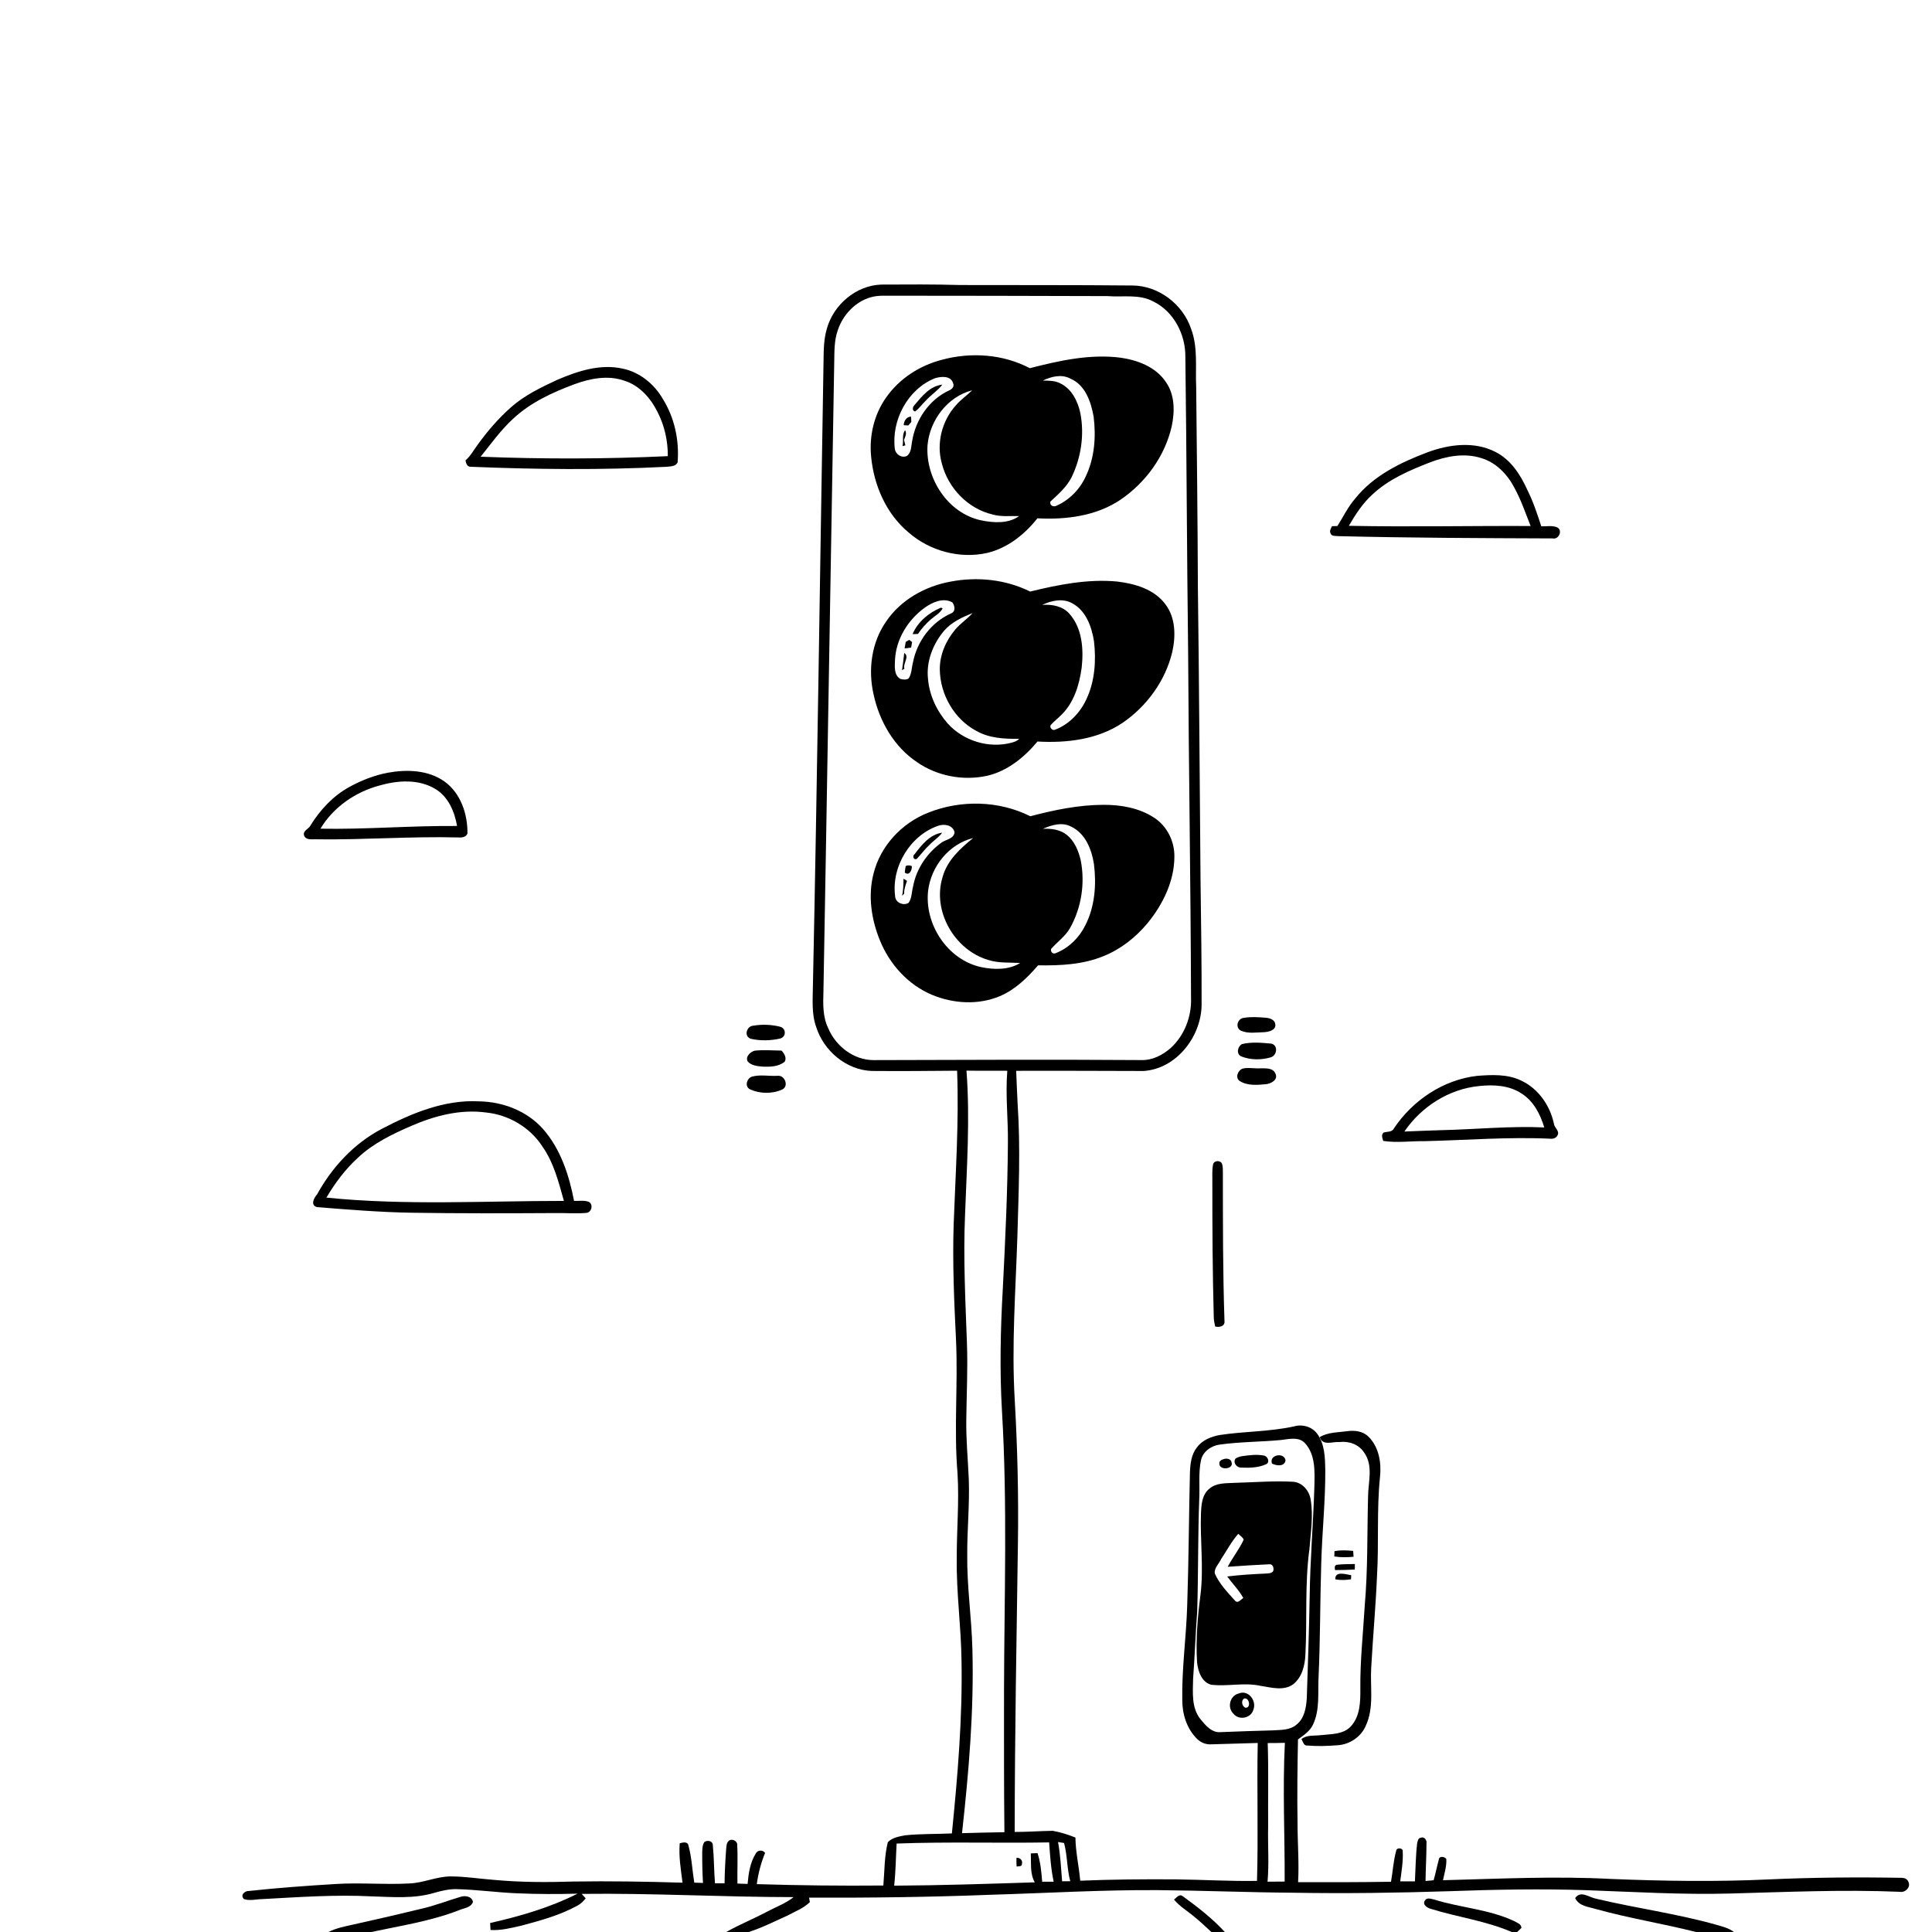 <svg xmlns="http://www.w3.org/2000/svg" viewBox="0 0 1024 1024" version="1.1">
<g id="Parent-Group"><g id="Group-rgba(0,0,0,0)" fill="rgba(0,0,0,0)">
<path fill="rgba(0,0,0,0)" opacity="1.00" d=" M 0.00 0.00 L 1024.00 0.00 L 1024.00 1024.00 L 918.97 1024.00 C 916.34 1021.88 913.00 1021.18 909.86 1020.22 C 888.81 1014.26 867.05 1011.40 845.80 1006.32 C 842.16 1005.58 837.79 1001.83 834.87 1006.02 C 836.86 1010.34 841.98 1010.63 845.99 1011.87 C 863.44 1016.72 881.37 1019.55 898.92 1024.00 L 804.13 1024.00 C 804.69 1023.45 805.82 1022.36 806.39 1021.82 C 806.34 1019.72 804.07 1019.14 802.61 1018.25 C 789.26 1011.94 774.22 1011.21 760.27 1006.83 C 758.58 1006.50 756.30 1005.45 755.19 1007.38 C 753.77 1009.48 756.49 1011.22 758.30 1011.71 C 772.52 1016.14 787.48 1018.05 801.23 1024.00 L 649.18 1024.00 C 642.58 1016.81 634.81 1010.78 626.93 1005.07 C 625.10 1003.54 623.60 1005.81 622.25 1006.82 C 625.27 1010.51 629.45 1012.88 633.04 1015.95 C 636.17 1018.48 639.10 1021.26 642.05 1024.00 L 396.84 1024.00 C 403.94 1021.75 410.58 1018.34 417.35 1015.30 C 421.41 1013.12 425.91 1011.43 429.24 1008.16 C 429.14 1007.57 428.93 1006.39 428.83 1005.80 C 460.88 1005.91 492.94 1005.52 524.97 1004.27 C 554.64 1003.40 584.29 1001.61 613.99 1001.81 C 637.98 1002.03 661.97 1003.02 685.96 1003.19 C 713.31 1003.66 740.67 1003.26 768.00 1002.38 C 792.31 1001.50 816.64 1001.03 840.96 1001.84 C 866.28 1002.75 891.62 1004.30 916.97 1003.61 C 946.98 1002.80 977.01 1001.43 1007.03 1002.70 C 1009.84 1003.26 1012.93 1000.16 1011.48 997.42 C 1011.02 995.97 1009.48 995.32 1008.09 995.29 C 984.38 994.87 960.66 995.07 936.97 996.15 C 909.31 997.44 881.61 997.00 853.96 995.89 C 824.25 994.29 794.52 995.80 764.81 996.56 C 765.57 992.84 766.80 989.12 766.58 985.28 C 765.59 983.95 762.71 983.55 762.58 985.73 C 761.60 989.32 760.87 992.98 759.85 996.57 C 758.41 996.70 756.98 996.83 755.56 996.96 C 755.65 990.29 756.06 983.63 756.07 976.97 C 756.41 975.30 754.81 973.24 753.06 974.05 C 751.62 974.12 751.38 975.90 751.12 977.00 C 750.32 983.69 750.30 990.44 749.94 997.17 C 747.33 997.16 744.73 997.16 742.14 997.17 C 742.83 991.84 743.78 986.45 743.47 981.09 C 743.50 979.28 740.06 979.15 739.99 981.01 C 738.50 986.34 738.24 991.93 737.26 997.37 C 720.85 997.64 704.43 997.64 688.02 997.58 C 688.59 987.06 687.71 976.54 687.72 966.02 C 687.48 951.32 687.67 936.63 687.96 921.94 C 690.98 919.69 694.38 917.54 695.97 913.97 C 699.62 906.18 698.44 897.33 698.86 889.01 C 699.78 869.01 699.66 848.99 700.27 828.99 C 700.72 812.32 702.52 795.71 702.43 779.02 C 702.30 772.50 702.17 765.40 698.14 759.92 C 695.37 756.21 690.45 754.74 686.04 755.98 C 673.01 758.86 659.58 758.60 646.43 760.59 C 641.81 761.41 637.08 763.39 634.26 767.31 C 631.47 770.94 630.90 775.66 630.70 780.10 C 630.13 803.73 630.04 827.37 629.24 850.99 C 628.75 867.66 626.34 884.24 626.63 900.94 C 626.60 908.44 628.99 916.23 634.42 921.59 C 636.39 923.60 639.17 924.72 642.00 924.53 C 650.21 924.23 658.42 924.11 666.62 923.81 C 666.13 948.17 666.96 972.56 666.23 996.91 C 651.84 997.15 637.44 996.26 623.05 996.10 C 606.21 995.98 589.36 996.12 572.54 996.81 C 571.87 989.17 570.09 981.61 570.00 973.94 C 566.11 972.38 562.08 971.09 557.97 970.37 C 551.25 970.45 544.53 970.99 537.81 970.97 C 537.84 919.90 538.79 868.85 539.52 817.80 C 539.90 792.51 539.27 767.22 537.83 741.97 C 536.12 713.31 538.28 684.63 539.21 655.99 C 539.87 632.35 540.96 608.65 539.36 585.03 C 539.09 579.20 538.79 573.38 538.60 567.56 C 561.11 567.47 583.62 567.62 606.12 567.65 C 623.41 566.49 636.42 549.78 636.87 533.09 C 636.94 511.05 636.61 489.01 636.31 466.98 C 635.83 415.00 635.60 363.02 634.90 311.04 C 634.78 275.71 634.36 240.37 634.00 205.04 C 633.51 194.83 635.02 184.23 631.35 174.43 C 627.01 161.25 614.02 151.32 600.03 151.32 C 569.69 151.01 539.34 151.17 508.99 151.07 C 495.01 150.66 481.01 150.76 467.03 150.83 C 453.67 151.32 441.84 161.46 438.26 174.16 C 436.14 181.23 436.66 188.69 436.42 195.97 C 434.58 304.65 433.16 413.33 430.87 521.99 C 430.81 529.47 430.02 537.21 432.62 544.40 C 436.64 557.02 448.54 567.11 461.99 567.63 C 477.08 567.76 492.18 567.63 507.28 567.50 C 508.33 594.68 506.45 621.82 505.46 648.97 C 504.81 669.33 505.70 689.70 506.70 710.03 C 507.82 733.67 505.52 757.35 507.51 780.96 C 508.44 795.97 507.04 810.98 507.10 825.99 C 506.84 844.03 509.39 861.95 509.62 879.98 C 510.19 910.65 507.57 941.26 504.52 971.75 C 496.27 972.14 487.97 971.90 479.75 972.75 C 476.56 973.36 472.81 973.95 470.55 976.45 C 468.68 983.91 468.86 991.72 468.19 999.36 C 445.83 999.57 423.47 999.31 401.13 998.63 C 401.86 992.94 403.35 987.40 405.51 982.10 C 404.27 980.29 401.46 980.51 400.52 982.48 C 397.57 987.27 396.72 993.00 396.24 998.52 C 394.44 998.44 392.65 998.38 390.86 998.33 C 390.72 991.52 391.11 984.70 390.74 977.90 C 390.94 975.58 387.55 974.12 386.05 975.91 C 385.01 976.97 385.08 978.55 384.89 979.93 C 384.43 986.01 384.10 992.10 384.04 998.21 C 382.34 998.18 380.65 998.17 378.95 998.17 C 378.42 991.48 378.47 984.74 377.82 978.07 C 377.86 975.66 374.96 975.14 373.32 976.32 C 372.21 978.00 372.26 980.07 372.19 982.01 C 372.16 987.34 372.28 992.68 372.60 998.01 C 371.05 997.94 369.51 997.88 367.98 997.83 C 366.90 991.26 366.66 984.52 364.87 978.10 C 364.39 975.86 361.82 976.57 360.27 976.97 C 359.69 983.97 360.87 990.94 361.76 997.86 C 342.50 997.27 323.22 996.95 303.95 997.25 C 289.94 997.70 275.89 997.67 261.92 996.38 C 254.29 995.82 246.70 994.56 239.04 994.54 C 231.45 994.50 224.43 998.04 216.88 998.27 C 203.92 998.99 190.93 997.74 177.97 998.56 C 162.61 999.49 147.25 1000.60 131.94 1002.25 C 129.65 1002.14 127.13 1004.57 129.33 1006.56 C 132.47 1007.61 135.83 1006.60 139.05 1006.56 C 158.35 1005.51 177.67 1004.12 197.00 1005.11 C 208.07 1005.45 219.46 1006.48 230.22 1003.23 C 234.06 1002.15 237.98 1001.18 241.99 1001.29 C 252.70 1001.53 263.33 1003.05 274.03 1003.49 C 284.72 1003.95 295.42 1003.98 306.12 1003.67 C 291.52 1011.05 275.69 1015.65 259.78 1019.23 C 259.85 1020.46 259.92 1021.69 259.99 1022.94 C 265.55 1023.27 270.99 1021.85 276.37 1020.63 C 286.51 1017.91 296.78 1015.12 306.04 1010.03 C 307.81 1009.13 309.20 1007.69 310.43 1006.17 C 309.90 1005.57 308.85 1004.39 308.32 1003.80 C 345.77 1003.34 383.20 1005.50 420.64 1005.51 C 416.40 1008.89 411.23 1010.72 406.50 1013.26 C 399.40 1017.03 391.92 1020.03 384.94 1024.00 L 196.80 1024.00 C 212.27 1020.70 228.04 1018.30 242.89 1012.60 C 245.55 1011.33 249.62 1011.25 250.68 1008.05 C 250.12 1004.99 246.38 1004.54 243.93 1005.41 C 237.23 1007.40 230.69 1009.95 223.87 1011.56 C 211.61 1014.51 199.32 1017.39 187.00 1020.10 C 182.62 1021.08 178.15 1021.93 174.12 1024.00 L 0.00 1024.00 L 0.00 0.00 M 295.34 201.33 C 286.73 205.31 278.03 209.50 270.86 215.84 C 264.29 221.65 258.52 228.34 253.37 235.43 C 251.20 238.32 249.49 241.62 246.72 244.02 C 247.01 245.49 247.54 247.42 249.41 247.39 C 283.93 248.82 318.54 249.17 353.06 247.42 C 355.16 247.18 358.15 247.36 359.15 245.04 C 360.09 233.42 357.54 221.46 351.36 211.52 C 346.79 203.55 339.05 197.21 329.94 195.36 C 318.10 192.75 306.13 196.69 295.34 201.33 M 756.78 239.66 C 742.49 245.04 727.97 252.04 718.27 264.26 C 714.43 268.63 711.97 273.94 708.86 278.80 C 708.14 278.82 706.71 278.86 705.99 278.89 C 705.38 280.10 704.52 281.42 705.27 282.81 C 705.76 284.27 707.80 283.99 709.04 284.16 C 747.00 285.11 784.97 285.22 822.94 285.37 C 826.11 286.08 828.35 281.32 825.51 279.60 C 822.84 278.34 819.74 279.08 816.90 278.94 C 814.78 272.35 812.58 265.77 809.48 259.57 C 805.83 251.49 800.64 243.51 792.47 239.46 C 781.35 233.80 768.10 235.49 756.78 239.66 M 205.47 409.57 C 198.33 410.94 191.49 413.64 185.12 417.13 C 176.52 421.87 169.64 429.27 164.52 437.58 C 163.51 439.52 160.26 440.30 161.22 442.95 C 162.36 445.60 165.75 444.65 168.01 444.86 C 193.01 445.17 217.97 443.23 242.97 443.86 C 244.73 444.03 247.02 443.71 247.75 441.82 C 247.92 431.56 244.23 420.45 235.59 414.21 C 226.95 408.07 215.56 407.72 205.47 409.57 M 659.27 539.47 C 655.88 539.85 654.48 544.63 657.71 546.28 C 661.54 547.99 665.96 547.16 670.03 547.08 C 672.37 546.93 676.25 546.10 675.96 543.04 C 675.83 540.60 673.15 539.61 671.08 539.45 C 667.17 539.11 663.16 538.83 659.27 539.47 M 399.37 543.62 C 395.62 543.78 394.10 549.37 398.01 550.59 C 403.04 551.73 408.52 551.59 413.53 550.44 C 416.70 549.60 416.78 545.30 413.73 544.25 C 409.09 543.04 404.10 542.83 399.37 543.62 M 658.26 553.39 C 655.90 554.68 655.10 558.73 657.95 559.94 C 662.75 561.85 668.48 561.89 673.40 560.44 C 676.80 559.57 677.63 554.17 673.94 553.15 C 668.78 552.68 663.31 552.14 658.26 553.39 M 396.31 562.62 C 398.25 564.77 401.38 565.11 404.11 565.32 C 408.13 565.51 412.65 565.41 415.90 562.72 C 417.10 560.64 415.65 558.37 414.23 556.84 C 409.47 556.78 404.69 556.36 399.96 556.89 C 397.68 557.49 394.90 560.14 396.31 562.62 M 658.44 566.41 C 656.06 567.48 654.56 571.19 657.05 572.94 C 661.17 575.57 666.44 575.07 671.08 574.64 C 673.75 574.32 677.58 572.27 676.01 569.04 C 674.72 565.85 670.78 566.28 668.00 566.24 C 664.82 566.42 661.53 565.67 658.44 566.41 M 398.51 570.65 C 395.74 571.62 394.56 575.92 397.56 577.39 C 402.79 579.75 409.38 579.87 414.62 577.45 C 418.31 575.66 415.89 569.61 412.05 570.21 C 407.56 570.45 402.87 569.43 398.51 570.65 M 738.82 598.05 C 737.84 600.21 735.21 599.66 733.34 600.28 C 731.91 601.53 732.71 603.20 733.14 604.71 C 740.37 605.83 747.74 604.74 755.02 604.84 C 777.32 604.32 799.63 602.48 821.94 603.55 C 823.44 603.70 825.02 603.02 825.61 601.56 C 826.65 599.29 823.84 597.76 823.61 595.59 C 821.56 585.94 815.34 576.99 806.30 572.75 C 799.04 569.21 790.70 569.64 782.88 570.23 C 764.94 572.30 748.78 583.17 738.82 598.05 M 202.32 598.34 C 187.64 606.03 176.01 618.62 168.06 633.03 C 166.37 634.91 164.40 638.75 167.98 639.80 C 184.62 641.12 201.28 642.49 217.98 642.77 C 243.65 643.18 269.31 643.09 294.98 642.95 C 300.30 642.88 305.65 643.34 310.96 642.84 C 313.70 642.40 314.54 638.25 312.02 636.97 C 309.53 636.07 306.83 636.61 304.26 636.49 C 301.62 622.83 297.11 608.90 287.74 598.32 C 279.26 588.81 266.54 583.94 253.95 583.74 C 235.65 582.74 218.21 590.01 202.32 598.34 M 642.96 617.09 C 642.31 620.34 642.64 623.68 642.57 626.98 C 642.55 650.68 642.68 674.37 643.32 698.06 C 643.35 699.74 643.68 701.42 644.06 703.07 C 646.24 703.63 649.37 703.03 649.00 700.12 C 648.12 674.10 648.17 648.06 648.15 622.02 C 648.07 620.15 648.33 618.16 647.51 616.42 C 646.34 614.90 643.47 615.14 642.96 617.09 M 699.49 761.68 C 700.97 766.57 706.35 763.98 709.98 764.31 C 714.99 763.69 720.33 765.58 723.08 769.99 C 728.00 776.86 725.13 785.62 725.10 793.36 C 724.58 812.62 725.03 831.92 723.33 851.14 C 722.47 865.76 720.86 880.34 721.01 895.00 C 721.07 901.87 720.93 909.64 715.98 915.00 C 711.91 919.39 705.50 919.04 700.03 919.67 C 696.57 920.11 692.70 919.41 689.78 921.77 C 690.62 922.97 690.89 925.40 692.93 925.17 C 698.30 925.64 703.72 925.42 709.10 925.01 C 715.39 924.57 721.35 920.59 723.86 914.75 C 728.40 905.10 726.15 894.22 726.77 883.97 C 727.66 867.64 729.18 851.34 729.86 834.99 C 730.87 817.65 729.64 800.24 731.42 782.94 C 732.25 775.48 730.94 767.10 725.44 761.59 C 722.53 758.56 718.06 757.98 714.09 758.56 C 709.18 759.23 703.87 759.07 699.49 761.68 M 707.30 822.16 C 707.28 822.86 707.24 824.26 707.21 824.96 C 710.59 825.50 714.02 825.44 717.42 825.11 C 717.37 824.33 717.26 822.78 717.21 822.01 C 713.91 821.72 710.57 821.49 707.30 822.16 M 708.33 829.39 C 707.14 829.95 707.45 831.14 707.62 832.18 C 711.10 832.20 714.59 832.04 718.07 831.88 C 718.09 831.15 718.11 829.69 718.12 828.96 C 714.85 829.06 711.57 828.97 708.33 829.39 M 707.75 837.09 C 710.50 837.60 713.30 837.48 716.06 837.07 C 716.10 836.33 716.15 835.61 716.18 834.89 C 713.40 834.45 707.48 832.45 707.75 837.09 Z" />
<path fill="rgba(0,0,0,0)" opacity="1.00" d=" M 217.92 596.78 C 230.32 591.38 243.95 587.81 257.55 589.64 C 269.52 590.83 280.87 597.46 287.44 607.60 C 293.51 616.19 296.08 626.53 298.88 636.51 C 256.93 636.49 214.83 639.01 173.00 634.76 C 177.58 627.02 183.01 619.74 189.67 613.66 C 197.72 606.04 207.85 601.15 217.92 596.78 Z" />
</g>
<g id="Group-000000" fill="#000000">
<path fill="#000000" opacity="1.00" d=" M 438.26 174.16 C 441.84 161.46 453.67 151.32 467.03 150.83 C 481.01 150.76 495.01 150.66 508.99 151.07 C 539.34 151.17 569.69 151.01 600.03 151.32 C 614.02 151.32 627.01 161.25 631.35 174.43 C 635.02 184.23 633.51 194.83 634.00 205.04 C 634.36 240.37 634.78 275.71 634.90 311.04 C 635.60 363.02 635.83 415.00 636.31 466.98 C 636.61 489.01 636.94 511.05 636.87 533.09 C 636.42 549.78 623.41 566.49 606.12 567.65 C 583.62 567.62 561.11 567.47 538.60 567.56 C 538.79 573.38 539.09 579.20 539.36 585.03 C 540.96 608.65 539.87 632.35 539.21 655.99 C 538.28 684.63 536.12 713.31 537.83 741.97 C 539.27 767.22 539.90 792.51 539.52 817.80 C 538.79 868.85 537.84 919.90 537.81 970.97 C 544.53 970.99 551.25 970.45 557.97 970.37 C 562.08 971.09 566.11 972.38 570.00 973.94 C 570.09 981.61 571.87 989.17 572.54 996.81 C 589.36 996.12 606.21 995.98 623.05 996.10 C 637.44 996.26 651.84 997.15 666.23 996.91 C 666.96 972.56 666.13 948.17 666.62 923.81 C 658.42 924.11 650.21 924.23 642.00 924.53 C 639.17 924.72 636.39 923.60 634.42 921.59 C 628.99 916.23 626.60 908.44 626.63 900.94 C 626.34 884.24 628.75 867.66 629.24 850.99 C 630.04 827.37 630.13 803.73 630.70 780.10 C 630.90 775.66 631.47 770.94 634.26 767.31 C 637.08 763.39 641.81 761.41 646.43 760.59 C 659.58 758.60 673.01 758.86 686.04 755.98 C 690.45 754.74 695.37 756.21 698.14 759.92 C 702.17 765.40 702.30 772.50 702.43 779.02 C 702.52 795.71 700.72 812.32 700.27 828.99 C 699.66 848.99 699.78 869.01 698.86 889.01 C 698.44 897.33 699.62 906.18 695.97 913.97 C 694.38 917.54 690.98 919.69 687.96 921.94 C 687.67 936.63 687.48 951.32 687.72 966.02 C 687.71 976.54 688.59 987.06 688.02 997.58 C 704.43 997.64 720.85 997.64 737.26 997.37 C 738.24 991.93 738.50 986.34 739.99 981.01 C 740.06 979.15 743.50 979.28 743.47 981.09 C 743.78 986.45 742.83 991.84 742.14 997.17 C 744.73 997.16 747.33 997.16 749.94 997.17 C 750.30 990.44 750.32 983.69 751.12 977.00 C 751.38 975.90 751.62 974.12 753.06 974.05 C 754.81 973.24 756.41 975.30 756.07 976.97 C 756.06 983.63 755.65 990.29 755.56 996.96 C 756.98 996.83 758.41 996.70 759.85 996.57 C 760.87 992.98 761.60 989.32 762.58 985.73 C 762.71 983.55 765.59 983.95 766.58 985.28 C 766.80 989.12 765.57 992.84 764.81 996.56 C 794.52 995.80 824.25 994.29 853.96 995.89 C 881.61 997.00 909.31 997.44 936.97 996.15 C 960.66 995.07 984.38 994.87 1008.09 995.29 C 1009.48 995.32 1011.02 995.97 1011.48 997.42 C 1012.93 1000.16 1009.84 1003.26 1007.03 1002.70 C 977.01 1001.43 946.98 1002.80 916.97 1003.61 C 891.62 1004.30 866.28 1002.75 840.96 1001.84 C 816.64 1001.03 792.31 1001.50 768.00 1002.38 C 740.67 1003.26 713.31 1003.66 685.96 1003.19 C 661.97 1003.02 637.98 1002.03 613.99 1001.81 C 584.29 1001.61 554.64 1003.40 524.97 1004.27 C 492.94 1005.52 460.88 1005.91 428.83 1005.80 C 428.93 1006.39 429.14 1007.57 429.24 1008.16 C 425.91 1011.43 421.41 1013.12 417.35 1015.30 C 410.58 1018.34 403.94 1021.75 396.84 1024.00 L 384.94 1024.00 C 391.92 1020.03 399.40 1017.03 406.50 1013.26 C 411.23 1010.72 416.40 1008.89 420.64 1005.51 C 383.20 1005.50 345.77 1003.34 308.32 1003.80 C 308.85 1004.39 309.90 1005.57 310.43 1006.17 C 309.20 1007.69 307.81 1009.13 306.04 1010.03 C 296.78 1015.12 286.51 1017.91 276.37 1020.63 C 270.99 1021.85 265.55 1023.27 259.99 1022.94 C 259.92 1021.69 259.85 1020.46 259.78 1019.23 C 275.69 1015.65 291.52 1011.05 306.12 1003.67 C 295.42 1003.98 284.72 1003.95 274.03 1003.49 C 263.33 1003.05 252.70 1001.53 241.99 1001.29 C 237.98 1001.18 234.06 1002.15 230.22 1003.23 C 219.46 1006.48 208.07 1005.45 197.00 1005.11 C 177.67 1004.12 158.35 1005.51 139.05 1006.56 C 135.83 1006.60 132.47 1007.61 129.33 1006.56 C 127.13 1004.57 129.65 1002.14 131.94 1002.25 C 147.25 1000.60 162.61 999.49 177.97 998.56 C 190.93 997.74 203.92 998.99 216.88 998.27 C 224.43 998.04 231.45 994.50 239.04 994.54 C 246.70 994.56 254.29 995.82 261.92 996.38 C 275.89 997.67 289.94 997.70 303.95 997.25 C 323.22 996.95 342.50 997.27 361.76 997.86 C 360.87 990.94 359.69 983.97 360.27 976.97 C 361.82 976.57 364.39 975.86 364.87 978.10 C 366.66 984.52 366.90 991.26 367.98 997.83 C 369.51 997.88 371.05 997.94 372.60 998.01 C 372.28 992.68 372.16 987.34 372.19 982.01 C 372.26 980.07 372.21 978.00 373.32 976.32 C 374.96 975.14 377.86 975.66 377.82 978.07 C 378.47 984.74 378.42 991.48 378.95 998.17 C 380.65 998.17 382.34 998.18 384.04 998.21 C 384.10 992.10 384.43 986.01 384.89 979.93 C 385.08 978.55 385.01 976.97 386.05 975.91 C 387.55 974.12 390.94 975.58 390.74 977.90 C 391.11 984.70 390.72 991.52 390.86 998.33 C 392.65 998.38 394.44 998.44 396.24 998.52 C 396.72 993.00 397.57 987.27 400.52 982.48 C 401.46 980.51 404.27 980.29 405.51 982.10 C 403.35 987.40 401.86 992.94 401.13 998.63 C 423.47 999.31 445.83 999.57 468.19 999.36 C 468.86 991.72 468.68 983.91 470.55 976.45 C 472.81 973.95 476.56 973.36 479.75 972.75 C 487.97 971.90 496.27 972.14 504.52 971.75 C 507.57 941.26 510.19 910.65 509.62 879.98 C 509.39 861.95 506.84 844.03 507.10 825.99 C 507.04 810.98 508.44 795.97 507.51 780.96 C 505.52 757.35 507.82 733.67 506.70 710.03 C 505.70 689.70 504.81 669.33 505.46 648.97 C 506.45 621.82 508.33 594.68 507.28 567.50 C 492.18 567.63 477.08 567.76 461.99 567.63 C 448.54 567.11 436.64 557.02 432.62 544.40 C 430.02 537.21 430.81 529.47 430.87 521.99 C 433.16 413.33 434.58 304.65 436.42 195.97 C 436.66 188.69 436.14 181.23 438.26 174.16 M 461.47 157.57 C 453.18 159.97 446.73 166.94 444.05 175.02 C 442.09 180.46 442.28 186.31 442.16 192.01 C 440.20 303.18 438.44 414.36 436.44 525.54 C 436.22 532.11 436.03 538.99 439.01 545.05 C 443.01 554.54 452.51 561.88 463.01 561.88 C 510.33 561.75 557.65 561.53 604.97 561.86 C 610.78 562.04 616.26 559.20 620.53 555.43 C 627.79 548.80 631.62 538.80 631.27 529.03 C 631.08 467.69 630.03 406.36 629.73 345.02 C 629.06 293.02 628.96 241.02 628.26 189.02 C 628.35 177.20 622.13 165.08 611.28 159.79 C 603.82 155.76 595.11 157.60 587.03 156.94 C 547.36 156.79 507.70 156.77 468.03 156.73 C 465.82 156.75 463.60 156.95 461.47 157.57 M 512.25 567.46 C 514.20 592.94 512.42 618.49 511.49 643.98 C 510.51 666.66 511.69 689.34 512.50 712.00 C 512.99 725.33 512.32 738.66 512.16 751.98 C 511.96 762.69 513.02 773.35 513.48 784.04 C 513.97 797.38 512.58 810.69 512.66 824.03 C 512.45 840.77 514.97 857.36 515.39 874.08 C 516.27 906.68 513.47 939.24 509.89 971.62 C 517.38 971.35 524.87 971.27 532.36 971.11 C 532.08 946.07 532.14 921.04 532.15 896.00 C 532.28 846.67 534.01 797.28 531.07 747.98 C 529.81 726.34 530.28 704.65 531.51 683.02 C 532.81 657.35 534.04 631.66 534.21 605.95 C 534.38 593.14 532.84 580.32 533.89 567.53 C 526.68 567.45 519.46 567.58 512.25 567.46 M 679.12 763.22 C 668.15 764.26 657.06 764.16 646.13 765.71 C 641.71 766.42 637.43 769.53 636.51 774.10 C 635.17 780.65 635.94 787.39 635.64 794.03 C 634.88 813.99 635.15 833.96 634.55 853.93 C 633.64 865.92 633.25 877.94 632.36 889.94 C 632.24 897.02 631.46 904.99 636.08 910.96 C 638.82 914.31 642.20 918.55 647.05 918.06 C 656.17 917.72 665.30 917.35 674.43 917.14 C 678.76 916.85 683.65 917.14 687.16 914.10 C 691.40 910.79 692.30 905.07 692.63 900.03 C 693.22 882.04 693.84 864.04 694.16 846.04 C 694.40 826.67 696.06 807.36 696.65 788.00 C 696.80 780.23 697.36 771.34 691.84 765.10 C 688.65 761.38 683.33 762.68 679.12 763.22 M 671.91 923.86 C 672.41 938.57 672.02 953.29 672.14 968.01 C 671.90 977.78 672.70 987.60 671.82 997.34 C 674.84 997.28 677.87 997.29 680.90 997.27 C 681.00 972.75 679.77 948.23 681.01 923.73 C 677.97 923.84 674.94 923.85 671.91 923.86 M 475.23 977.12 C 474.81 984.55 474.75 992.03 473.93 999.44 C 498.78 999.31 523.62 998.47 548.46 997.68 C 545.80 993.08 546.63 987.45 546.33 982.36 C 547.51 982.28 548.70 982.22 549.90 982.18 C 551.54 987.06 551.95 992.24 552.38 997.35 C 554.41 997.35 556.44 997.36 558.48 997.36 C 556.99 990.51 556.56 983.48 556.07 976.51 C 529.13 976.99 502.16 976.10 475.23 977.12 M 560.79 976.32 C 562.07 983.18 562.35 990.17 562.94 997.12 C 564.37 997.09 565.81 997.07 567.26 997.08 C 565.47 990.44 565.76 983.46 563.98 976.82 C 563.18 976.69 561.59 976.45 560.79 976.32 Z" />
<path fill="#000000" opacity="1.00" d=" M 295.34 201.33 C 306.13 196.69 318.10 192.75 329.94 195.36 C 339.05 197.21 346.79 203.55 351.36 211.52 C 357.54 221.46 360.09 233.42 359.15 245.04 C 358.15 247.36 355.16 247.18 353.06 247.42 C 318.54 249.17 283.93 248.82 249.41 247.39 C 247.54 247.42 247.01 245.49 246.72 244.02 C 249.49 241.62 251.20 238.32 253.37 235.43 C 258.52 228.34 264.29 221.65 270.86 215.84 C 278.03 209.50 286.73 205.31 295.34 201.33 M 304.39 203.67 C 292.74 208.01 281.12 213.36 271.96 221.95 C 265.42 227.93 260.27 235.19 254.75 242.07 C 287.80 243.36 320.92 243.32 353.96 241.77 C 354.01 233.70 352.22 225.58 348.51 218.39 C 344.88 211.05 339.00 204.32 330.97 201.80 C 322.29 198.71 312.79 200.58 304.39 203.67 Z" />
<path fill="#000000" opacity="1.00" d=" M 478.33 236.48 C 479.04 233.71 477.90 230.44 479.71 228.04 C 480.76 229.74 479.80 231.50 479.14 233.14 C 479.32 233.86 479.68 235.31 479.85 236.03 C 479.47 236.14 478.71 236.37 478.33 236.48 Z" />
</g>
<g id="Group-000000" fill="#000000">
<path fill="rgba(0,0,0,0)" opacity="1.00" d=" M 461.47 157.57 C 463.60 156.95 465.82 156.75 468.03 156.73 C 507.70 156.77 547.36 156.79 587.03 156.94 C 595.11 157.60 603.82 155.76 611.28 159.79 C 622.13 165.08 628.35 177.20 628.26 189.02 C 628.96 241.02 629.06 293.02 629.73 345.02 C 630.03 406.36 631.08 467.69 631.27 529.03 C 631.62 538.80 627.79 548.80 620.53 555.43 C 616.26 559.20 610.78 562.04 604.97 561.86 C 557.65 561.53 510.33 561.75 463.01 561.88 C 452.51 561.88 443.01 554.54 439.01 545.05 C 436.03 538.99 436.22 532.11 436.44 525.54 C 438.44 414.36 440.20 303.18 442.16 192.01 C 442.28 186.31 442.09 180.46 444.05 175.02 C 446.73 166.94 453.18 159.97 461.47 157.57 M 499.42 190.64 C 487.60 193.64 476.70 200.61 469.68 210.67 C 463.28 219.65 460.63 231.04 461.71 241.96 C 463.13 257.17 469.68 272.34 481.59 282.24 C 492.77 291.98 508.54 296.30 523.07 293.10 C 533.90 290.59 543.07 283.31 549.84 274.72 C 565.00 275.52 581.08 273.53 593.93 264.83 C 607.23 255.78 617.39 241.83 621.01 226.06 C 622.73 218.11 622.73 209.08 617.77 202.23 C 612.42 194.43 602.96 190.88 593.94 189.58 C 577.72 187.50 561.46 191.14 545.82 195.15 C 531.69 187.70 514.74 186.53 499.42 190.64 M 503.85 308.26 C 490.32 310.71 477.29 317.99 469.56 329.57 C 461.87 340.64 460.04 355.05 463.01 368.03 C 466.06 382.19 473.80 395.77 486.01 403.93 C 496.70 411.37 510.50 413.96 523.19 411.18 C 533.97 408.70 542.95 401.36 549.89 393.02 C 565.40 393.91 581.85 391.97 595.02 383.10 C 607.89 374.28 617.72 360.76 621.34 345.51 C 623.21 337.12 623.13 327.48 617.73 320.34 C 611.83 312.30 601.55 309.34 592.09 308.22 C 576.55 306.78 561.03 309.86 546.00 313.54 C 533.03 307.09 518.01 305.56 503.85 308.26 M 491.91 430.76 C 477.99 436.22 466.64 448.36 463.01 462.96 C 459.93 474.81 461.84 487.46 466.46 498.64 C 471.57 511.13 481.31 521.93 493.85 527.22 C 505.17 531.99 518.50 532.81 529.94 527.98 C 538.08 524.54 544.55 518.20 550.21 511.64 C 561.90 511.82 573.95 511.29 584.90 506.76 C 594.06 503.09 601.99 496.80 608.27 489.24 C 616.36 479.34 622.42 467.04 622.45 454.02 C 622.57 445.91 618.52 437.76 611.65 433.35 C 603.79 428.23 594.20 426.55 584.95 426.57 C 571.78 426.59 558.77 429.29 546.08 432.63 C 529.42 424.26 509.14 423.86 491.91 430.76 Z" />
<path fill="rgba(0,0,0,0)" opacity="1.00" d=" M 757.93 245.07 C 766.54 241.78 776.18 239.91 785.17 242.82 C 792.94 245.15 798.92 251.37 802.60 258.42 C 806.17 264.90 808.54 271.94 811.26 278.80 C 779.14 278.64 747.02 279.35 714.91 278.69 C 718.40 272.77 722.15 266.86 727.28 262.21 C 735.90 254.05 747.02 249.32 757.93 245.07 Z" />
<path fill="rgba(0,0,0,0)" opacity="1.00" d=" M 201.11 416.34 C 210.74 413.57 221.90 412.80 230.79 418.20 C 237.64 422.33 240.95 430.21 242.25 437.79 C 218.10 437.57 194.00 439.67 169.84 439.23 C 176.69 427.79 188.33 419.77 201.11 416.34 Z" />
<path fill="rgba(0,0,0,0)" opacity="1.00" d=" M 744.35 599.74 C 753.29 586.58 767.97 577.19 783.92 575.63 C 791.55 574.79 799.84 575.20 806.44 579.57 C 812.80 583.55 816.39 590.57 818.49 597.56 C 800.31 596.73 782.15 598.60 763.99 599.01 C 757.43 599.17 750.89 599.51 744.35 599.74 Z" />
<path fill="rgba(0,0,0,0)" opacity="1.00" d=" M 475.23 977.12 C 502.16 976.10 529.13 976.99 556.07 976.51 C 556.56 983.48 556.99 990.51 558.48 997.36 C 556.44 997.36 554.41 997.35 552.38 997.35 C 551.95 992.24 551.54 987.06 549.90 982.18 C 548.70 982.22 547.51 982.28 546.33 982.36 C 546.63 987.45 545.80 993.08 548.46 997.68 C 523.62 998.47 498.78 999.31 473.93 999.44 C 474.75 992.03 474.81 984.55 475.23 977.12 M 538.83 989.30 C 539.83 989.10 541.69 989.46 541.65 987.90 C 542.20 986.01 540.59 984.52 538.76 984.67 C 538.69 986.21 538.73 987.75 538.83 989.30 Z" />
</g>
<g id="Group-000000" fill="#000000">
<path fill="#000000" opacity="1.00" d=" M 499.42 190.64 C 514.74 186.53 531.69 187.70 545.82 195.15 C 561.46 191.14 577.72 187.50 593.94 189.58 C 602.96 190.88 612.42 194.43 617.77 202.23 C 622.73 209.08 622.73 218.11 621.01 226.06 C 617.39 241.83 607.23 255.78 593.93 264.83 C 581.08 273.53 565.00 275.52 549.84 274.72 C 543.07 283.31 533.90 290.59 523.07 293.10 C 508.54 296.30 492.77 291.98 481.59 282.24 C 469.68 272.34 463.13 257.17 461.71 241.96 C 460.63 231.04 463.28 219.65 469.68 210.67 C 476.70 200.61 487.60 193.64 499.42 190.64 M 552.70 201.72 C 555.82 201.76 559.09 201.69 561.94 203.17 C 568.02 206.05 571.25 212.63 572.60 218.92 C 574.83 230.39 573.03 242.54 567.92 253.03 C 565.30 258.18 560.87 262.01 556.71 265.87 C 556.24 267.91 558.34 268.90 560.00 268.03 C 566.86 264.98 572.41 259.26 575.50 252.44 C 580.16 242.69 580.95 231.52 579.66 220.91 C 578.27 213.05 575.28 204.05 567.31 200.67 C 562.64 198.15 557.20 199.57 552.70 201.72 M 495.42 200.52 C 481.08 206.34 472.39 222.75 474.28 237.92 C 474.67 240.81 477.82 242.91 480.60 241.70 C 483.14 239.94 482.86 236.50 483.45 233.82 C 485.25 222.57 492.37 211.94 502.81 207.05 C 504.42 206.42 506.02 204.98 505.16 203.09 C 503.94 198.97 498.67 199.47 495.42 200.52 M 491.60 236.10 C 490.50 253.56 502.33 271.95 519.88 275.76 C 526.51 277.15 534.47 277.68 540.16 273.52 C 535.46 273.38 530.67 274.02 526.08 272.69 C 512.98 269.61 502.55 258.69 499.23 245.79 C 496.14 235.07 499.22 223.01 506.67 214.80 C 509.20 211.80 512.51 209.62 515.28 206.86 C 502.13 210.25 492.72 222.83 491.60 236.10 Z" />
<path fill="#000000" opacity="1.00" d=" M 503.85 308.26 C 518.01 305.56 533.03 307.09 546.00 313.54 C 561.03 309.86 576.55 306.78 592.09 308.22 C 601.55 309.34 611.83 312.30 617.73 320.34 C 623.13 327.48 623.21 337.12 621.34 345.51 C 617.72 360.76 607.89 374.28 595.02 383.10 C 581.85 391.97 565.40 393.91 549.89 393.02 C 542.95 401.36 533.97 408.70 523.19 411.18 C 510.50 413.96 496.70 411.37 486.01 403.93 C 473.80 395.77 466.06 382.19 463.01 368.03 C 460.04 355.05 461.87 340.64 469.56 329.57 C 477.29 317.99 490.32 310.71 503.85 308.26 M 490.02 322.16 C 481.18 328.60 474.83 338.87 474.36 349.95 C 474.23 353.34 473.77 357.91 477.25 359.86 C 478.64 360.21 480.33 360.44 481.60 359.58 C 483.29 357.06 483.14 353.88 483.90 351.05 C 486.05 339.89 493.60 329.80 504.04 325.14 C 506.67 324.09 506.11 321.11 504.76 319.26 C 499.82 316.58 494.17 319.21 490.02 322.16 M 552.41 320.61 C 557.55 320.25 563.19 321.20 566.76 325.25 C 573.63 332.92 574.39 344.03 573.32 353.81 C 572.08 363.01 569.18 372.67 562.23 379.21 C 560.57 380.90 558.64 382.31 557.09 384.11 C 555.92 385.23 557.61 387.34 559.01 386.82 C 566.52 384.08 572.43 377.86 575.78 370.69 C 580.30 361.13 581.04 350.19 579.83 339.80 C 578.58 332.12 575.59 323.67 568.33 319.76 C 563.33 316.97 557.30 318.26 552.41 320.61 M 500.35 334.36 C 494.46 341.38 490.81 350.67 491.87 359.92 C 492.62 368.68 496.58 376.98 502.36 383.53 C 510.61 392.65 524.02 396.80 535.95 393.69 C 537.48 393.28 539.09 392.82 540.17 391.58 C 532.48 391.68 524.45 391.32 517.58 387.45 C 505.83 381.26 498.34 368.18 498.12 355.01 C 497.98 347.10 501.38 339.48 506.42 333.52 C 509.16 330.36 512.70 328.03 515.50 324.93 C 509.97 327.15 504.31 329.74 500.35 334.36 Z" />
<path fill="#000000" opacity="1.00" d=" M 491.91 430.76 C 509.14 423.86 529.42 424.26 546.08 432.63 C 558.77 429.29 571.78 426.59 584.95 426.57 C 594.20 426.55 603.79 428.23 611.65 433.35 C 618.52 437.76 622.57 445.91 622.45 454.02 C 622.42 467.04 616.36 479.34 608.27 489.24 C 601.99 496.80 594.06 503.09 584.90 506.76 C 573.95 511.29 561.90 511.82 550.21 511.64 C 544.55 518.20 538.08 524.54 529.94 527.98 C 518.50 532.81 505.17 531.99 493.85 527.22 C 481.31 521.93 471.57 511.13 466.46 498.64 C 461.84 487.46 459.93 474.81 463.01 462.96 C 466.64 448.36 477.99 436.22 491.91 430.76 M 497.41 437.63 C 482.47 442.66 472.36 459.36 474.44 474.97 C 474.53 478.44 478.86 480.25 481.59 478.51 C 483.36 476.02 483.16 472.79 483.93 469.95 C 485.65 460.43 491.47 451.89 499.35 446.37 C 501.67 444.90 505.69 444.47 505.92 441.09 C 505.02 437.30 500.62 436.56 497.41 437.63 M 552.76 439.29 C 557.19 439.06 561.95 439.68 565.50 442.56 C 569.55 445.85 571.60 450.94 572.79 455.88 C 575.20 468.09 573.22 481.20 567.05 492.04 C 564.53 496.38 560.32 499.27 557.08 503.00 C 556.71 504.72 558.28 506.00 559.88 505.06 C 566.63 502.32 572.09 496.88 575.27 490.37 C 580.32 480.46 581.17 468.90 579.82 458.01 C 578.61 450.22 575.31 441.76 567.77 438.15 C 563.00 435.56 557.39 437.24 552.76 439.29 M 491.93 472.01 C 489.87 489.82 502.18 508.70 519.98 512.58 C 526.80 514.01 534.61 514.19 540.72 510.41 C 535.11 510.04 529.34 510.58 523.91 508.83 C 505.99 503.65 493.95 482.89 499.60 464.85 C 502.00 456.03 508.93 449.71 515.79 444.18 C 502.98 447.35 493.55 459.12 491.93 472.01 Z" />
<path fill="#000000" opacity="1.00" d=" M 654.63 785.93 C 664.78 785.67 674.94 784.80 685.10 785.35 C 690.15 785.52 693.99 790.08 694.68 794.87 C 696.14 803.57 694.69 812.38 694.02 821.09 C 691.50 839.63 692.87 858.37 691.89 877.00 C 691.64 882.64 690.14 888.85 685.57 892.59 C 680.50 896.40 673.83 894.42 668.13 893.53 C 659.50 891.63 650.69 893.95 642.02 892.96 C 636.85 891.64 634.93 885.71 634.47 880.99 C 633.72 869.00 634.76 857.00 636.30 845.11 C 638.05 830.79 636.01 816.40 636.54 802.05 C 636.73 797.45 637.11 792.13 641.01 789.03 C 644.76 785.77 650.01 786.22 654.63 785.93 M 647.26 826.30 C 646.12 828.81 643.43 831.11 643.87 834.02 C 646.33 839.49 650.59 843.96 654.58 848.36 C 656.05 850.14 657.70 847.72 658.98 846.98 C 656.69 842.78 653.24 839.41 650.45 835.57 C 657.26 834.71 664.12 834.32 670.97 834.01 C 672.32 833.88 673.93 834.02 674.80 832.73 C 675.37 831.27 674.70 828.95 672.87 829.09 C 665.48 829.41 658.09 829.92 650.71 830.43 C 653.28 825.49 656.88 821.13 659.18 816.06 C 658.65 814.70 657.25 813.96 656.31 812.95 C 652.75 817.01 650.20 821.81 647.26 826.30 Z" />
<path fill="#000000" opacity="1.00" d=" M 707.75 837.09 C 707.48 832.45 713.40 834.45 716.18 834.89 C 716.15 835.61 716.10 836.33 716.06 837.07 C 713.30 837.48 710.50 837.60 707.75 837.09 Z" />
</g>
<g id="Group-000000" fill="#000000">
<path fill="rgba(0,0,0,0)" opacity="1.00" d=" M 552.70 201.72 C 557.20 199.57 562.64 198.15 567.31 200.67 C 575.28 204.05 578.27 213.05 579.66 220.91 C 580.95 231.52 580.16 242.69 575.50 252.44 C 572.41 259.26 566.86 264.98 560.00 268.03 C 558.34 268.90 556.24 267.91 556.71 265.87 C 560.87 262.01 565.30 258.18 567.92 253.03 C 573.03 242.54 574.83 230.39 572.60 218.92 C 571.25 212.63 568.02 206.05 561.94 203.17 C 559.09 201.69 555.82 201.76 552.70 201.72 Z" />
<path fill="rgba(0,0,0,0)" opacity="1.00" d=" M 495.42 200.52 C 498.67 199.47 503.94 198.97 505.16 203.09 C 506.02 204.98 504.42 206.42 502.81 207.05 C 492.37 211.94 485.25 222.57 483.45 233.82 C 482.86 236.50 483.14 239.94 480.60 241.70 C 477.82 242.91 474.67 240.81 474.28 237.92 C 472.39 222.75 481.08 206.34 495.42 200.52 M 484.71 214.68 C 483.73 215.59 483.27 217.69 485.00 218.09 C 487.16 216.59 488.62 214.32 490.52 212.52 C 493.28 209.40 496.92 207.19 499.46 203.87 C 492.94 204.54 488.64 210.03 484.71 214.68 M 478.97 225.36 C 479.58 225.39 480.81 225.46 481.42 225.49 C 481.82 225.03 482.62 224.11 483.02 223.64 C 482.98 222.94 482.92 221.53 482.89 220.82 C 480.38 220.87 479.11 223.11 478.97 225.36 M 478.33 236.48 C 478.71 236.37 479.47 236.14 479.85 236.03 C 479.68 235.31 479.32 233.86 479.14 233.14 C 479.80 231.50 480.76 229.74 479.71 228.04 C 477.90 230.44 479.04 233.71 478.33 236.48 Z" />
<path fill="rgba(0,0,0,0)" opacity="1.00" d=" M 490.02 322.16 C 494.17 319.21 499.82 316.58 504.76 319.26 C 506.11 321.11 506.67 324.09 504.04 325.14 C 493.60 329.80 486.05 339.89 483.90 351.05 C 483.14 353.88 483.29 357.06 481.60 359.58 C 480.33 360.44 478.64 360.21 477.25 359.86 C 473.77 357.91 474.23 353.34 474.36 349.95 C 474.83 338.87 481.18 328.60 490.02 322.16 M 498.65 322.10 C 492.29 324.73 486.32 329.68 483.70 336.11 C 484.42 336.09 485.85 336.03 486.57 336.00 C 488.44 333.12 490.77 330.57 493.34 328.30 C 495.49 326.39 498.27 325.06 499.64 322.40 C 499.39 322.33 498.90 322.18 498.65 322.10 M 480.06 340.22 C 479.85 341.36 479.64 342.52 479.45 343.67 C 480.60 343.55 481.77 343.42 482.93 343.22 C 483.08 342.25 483.25 341.27 483.42 340.31 C 483.04 340.01 482.28 339.43 481.90 339.14 C 481.44 339.41 480.52 339.95 480.06 340.22 M 478.09 355.19 C 478.40 355.00 479.04 354.62 479.36 354.43 C 478.47 351.57 482.24 348.06 479.27 346.09 C 478.87 349.12 478.58 352.17 478.09 355.19 Z" />
<path fill="rgba(0,0,0,0)" opacity="1.00" d=" M 512.25 567.46 C 519.46 567.58 526.68 567.45 533.89 567.53 C 532.84 580.32 534.38 593.14 534.21 605.95 C 534.04 631.66 532.81 657.35 531.51 683.02 C 530.28 704.65 529.81 726.34 531.07 747.98 C 534.01 797.28 532.28 846.67 532.15 896.00 C 532.14 921.04 532.08 946.07 532.36 971.11 C 524.87 971.27 517.38 971.35 509.89 971.62 C 513.47 939.24 516.27 906.68 515.39 874.08 C 514.97 857.36 512.45 840.77 512.66 824.03 C 512.58 810.69 513.97 797.38 513.48 784.04 C 513.02 773.35 511.96 762.69 512.16 751.98 C 512.32 738.66 512.99 725.33 512.50 712.00 C 511.69 689.34 510.51 666.66 511.49 643.98 C 512.42 618.49 514.20 592.94 512.25 567.46 Z" />
<path fill="rgba(0,0,0,0)" opacity="1.00" d=" M 647.26 826.30 C 650.20 821.81 652.75 817.01 656.31 812.95 C 657.25 813.96 658.65 814.70 659.18 816.06 C 656.88 821.13 653.28 825.49 650.71 830.43 C 658.09 829.92 665.48 829.41 672.87 829.09 C 674.70 828.95 675.37 831.27 674.80 832.73 C 673.93 834.02 672.32 833.88 670.97 834.01 C 664.12 834.32 657.26 834.71 650.45 835.57 C 653.24 839.41 656.69 842.78 658.98 846.98 C 657.70 847.72 656.05 850.14 654.58 848.36 C 650.59 843.96 646.33 839.49 643.87 834.02 C 643.43 831.11 646.12 828.81 647.26 826.30 Z" />
</g>
<g id="Group-000000" fill="#000000">
<path fill="rgba(0,0,0,0)" opacity="1.00" d=" M 304.39 203.67 C 312.79 200.58 322.29 198.71 330.97 201.80 C 339.00 204.32 344.88 211.05 348.51 218.39 C 352.22 225.58 354.01 233.70 353.96 241.77 C 320.92 243.32 287.80 243.36 254.75 242.07 C 260.27 235.19 265.42 227.93 271.96 221.95 C 281.12 213.36 292.74 208.01 304.39 203.67 Z" />
</g>
<g id="Group-000000" fill="#000000">
<path fill="#000000" opacity="1.00" d=" M 484.71 214.68 C 488.64 210.03 492.94 204.54 499.46 203.87 C 496.92 207.19 493.28 209.40 490.52 212.52 C 488.62 214.32 487.16 216.59 485.00 218.09 C 483.27 217.69 483.73 215.59 484.71 214.68 Z" />
</g>
<g id="Group-000000" fill="#000000">
<path fill="rgba(0,0,0,0)" opacity="1.00" d=" M 491.60 236.10 C 492.72 222.83 502.13 210.25 515.28 206.86 C 512.51 209.62 509.20 211.80 506.67 214.80 C 499.22 223.01 496.14 235.07 499.23 245.79 C 502.55 258.69 512.98 269.61 526.08 272.69 C 530.67 274.02 535.46 273.38 540.16 273.52 C 534.47 277.68 526.51 277.15 519.88 275.76 C 502.33 271.95 490.50 253.56 491.60 236.10 Z" />
<path fill="rgba(0,0,0,0)" opacity="1.00" d=" M 552.41 320.61 C 557.30 318.26 563.33 316.97 568.33 319.76 C 575.59 323.67 578.58 332.12 579.83 339.80 C 581.04 350.19 580.30 361.13 575.78 370.69 C 572.43 377.86 566.52 384.08 559.01 386.82 C 557.61 387.34 555.92 385.23 557.09 384.11 C 558.64 382.31 560.57 380.90 562.23 379.21 C 569.18 372.67 572.08 363.01 573.32 353.81 C 574.39 344.03 573.63 332.92 566.76 325.25 C 563.19 321.20 557.55 320.25 552.41 320.61 Z" />
<path fill="rgba(0,0,0,0)" opacity="1.00" d=" M 500.35 334.36 C 504.31 329.74 509.97 327.15 515.50 324.93 C 512.70 328.03 509.16 330.36 506.42 333.52 C 501.38 339.48 497.98 347.10 498.12 355.01 C 498.34 368.18 505.83 381.26 517.58 387.45 C 524.45 391.32 532.48 391.68 540.17 391.58 C 539.09 392.82 537.48 393.28 535.95 393.69 C 524.02 396.80 510.61 392.65 502.36 383.53 C 496.58 376.98 492.62 368.68 491.87 359.92 C 490.81 350.67 494.46 341.38 500.35 334.36 Z" />
<path fill="rgba(0,0,0,0)" opacity="1.00" d=" M 552.76 439.29 C 557.39 437.24 563.00 435.56 567.77 438.15 C 575.31 441.76 578.61 450.22 579.82 458.01 C 581.17 468.90 580.32 480.46 575.27 490.37 C 572.09 496.88 566.63 502.32 559.88 505.06 C 558.28 506.00 556.71 504.72 557.08 503.00 C 560.32 499.27 564.53 496.38 567.05 492.04 C 573.22 481.20 575.20 468.09 572.79 455.88 C 571.60 450.94 569.55 445.85 565.50 442.56 C 561.95 439.68 557.19 439.06 552.76 439.29 Z" />
</g>
<g id="Group-000000" fill="#000000">
<path fill="#000000" opacity="1.00" d=" M 478.97 225.36 C 479.11 223.11 480.38 220.87 482.89 220.82 C 482.92 221.53 482.98 222.94 483.02 223.64 C 482.62 224.11 481.82 225.03 481.42 225.49 C 480.81 225.46 479.58 225.39 478.97 225.36 Z" />
<path fill="#000000" opacity="1.00" d=" M 658.44 566.41 C 661.53 565.67 664.82 566.42 668.00 566.24 C 670.78 566.28 674.72 565.85 676.01 569.04 C 677.58 572.27 673.75 574.32 671.08 574.64 C 666.44 575.07 661.17 575.57 657.05 572.94 C 654.56 571.19 656.06 567.48 658.44 566.41 Z" />
<path fill="#000000" opacity="1.00" d=" M 642.96 617.09 C 643.47 615.14 646.34 614.90 647.51 616.42 C 648.33 618.16 648.07 620.15 648.15 622.02 C 648.17 648.06 648.12 674.10 649.00 700.12 C 649.37 703.03 646.24 703.63 644.06 703.07 C 643.68 701.42 643.35 699.74 643.32 698.06 C 642.68 674.37 642.55 650.68 642.57 626.98 C 642.64 623.68 642.31 620.34 642.96 617.09 Z" />
<path fill="#000000" opacity="1.00" d=" M 699.49 761.68 C 703.87 759.07 709.18 759.23 714.09 758.56 C 718.06 757.98 722.53 758.56 725.44 761.59 C 730.94 767.10 732.25 775.48 731.42 782.94 C 729.64 800.24 730.87 817.65 729.86 834.99 C 729.18 851.34 727.66 867.64 726.77 883.97 C 726.15 894.22 728.40 905.10 723.86 914.75 C 721.35 920.59 715.39 924.57 709.10 925.01 C 703.72 925.42 698.30 925.64 692.93 925.17 C 690.89 925.40 690.62 922.97 689.78 921.77 C 692.70 919.41 696.57 920.11 700.03 919.67 C 705.50 919.04 711.91 919.39 715.98 915.00 C 720.93 909.64 721.07 901.87 721.01 895.00 C 720.86 880.34 722.47 865.76 723.33 851.14 C 725.03 831.92 724.58 812.62 725.10 793.36 C 725.13 785.62 728.00 776.86 723.08 769.99 C 720.33 765.58 714.99 763.69 709.98 764.31 C 706.35 763.98 700.97 766.57 699.49 761.68 Z" />
</g>
<g id="Group-000000" fill="#000000">
<path fill="#000000" opacity="1.00" d=" M 756.78 239.66 C 768.10 235.49 781.35 233.80 792.47 239.46 C 800.64 243.51 805.83 251.49 809.48 259.57 C 812.58 265.77 814.78 272.35 816.90 278.94 C 819.74 279.08 822.84 278.34 825.51 279.60 C 828.35 281.32 826.11 286.08 822.94 285.37 C 784.97 285.22 747.00 285.11 709.04 284.16 C 707.80 283.99 705.76 284.27 705.27 282.81 C 704.52 281.42 705.38 280.10 705.99 278.89 C 706.71 278.86 708.14 278.82 708.86 278.80 C 711.97 273.94 714.43 268.63 718.27 264.26 C 727.97 252.04 742.49 245.04 756.78 239.66 M 757.93 245.07 C 747.02 249.32 735.90 254.05 727.28 262.21 C 722.15 266.86 718.40 272.77 714.91 278.69 C 747.02 279.35 779.14 278.64 811.26 278.80 C 808.54 271.94 806.17 264.90 802.60 258.42 C 798.92 251.37 792.94 245.15 785.17 242.82 C 776.18 239.91 766.54 241.78 757.93 245.07 Z" />
<path fill="#000000" opacity="1.00" d=" M 205.47 409.57 C 215.56 407.72 226.95 408.07 235.59 414.21 C 244.23 420.45 247.92 431.56 247.75 441.82 C 247.02 443.71 244.73 444.03 242.97 443.86 C 217.97 443.23 193.01 445.17 168.01 444.86 C 165.75 444.65 162.36 445.60 161.22 442.95 C 160.26 440.30 163.51 439.52 164.52 437.58 C 169.64 429.27 176.52 421.87 185.12 417.13 C 191.49 413.64 198.33 410.94 205.47 409.57 M 201.11 416.34 C 188.33 419.77 176.69 427.79 169.84 439.23 C 194.00 439.67 218.10 437.57 242.25 437.79 C 240.95 430.21 237.64 422.33 230.79 418.20 C 221.90 412.80 210.74 413.57 201.11 416.34 Z" />
<path fill="#000000" opacity="1.00" d=" M 738.82 598.05 C 748.78 583.17 764.94 572.30 782.88 570.23 C 790.70 569.64 799.04 569.21 806.30 572.75 C 815.34 576.99 821.56 585.94 823.61 595.59 C 823.84 597.76 826.65 599.29 825.61 601.56 C 825.02 603.02 823.44 603.70 821.94 603.55 C 799.63 602.48 777.32 604.32 755.02 604.84 C 747.74 604.74 740.37 605.83 733.14 604.71 C 732.71 603.20 731.91 601.53 733.34 600.28 C 735.21 599.66 737.84 600.21 738.82 598.05 M 744.35 599.74 C 750.89 599.51 757.43 599.17 763.99 599.01 C 782.15 598.60 800.31 596.73 818.49 597.56 C 816.39 590.57 812.80 583.55 806.44 579.57 C 799.84 575.20 791.55 574.79 783.92 575.63 C 767.97 577.19 753.29 586.58 744.35 599.74 Z" />
</g>
<g id="Group-000000" fill="#000000">
<path fill="#000000" opacity="1.00" d=" M 498.65 322.10 C 498.90 322.18 499.39 322.33 499.64 322.40 C 498.27 325.06 495.49 326.39 493.34 328.30 C 490.77 330.57 488.44 333.12 486.57 336.00 C 485.85 336.03 484.42 336.09 483.70 336.11 C 486.32 329.68 492.29 324.73 498.65 322.10 Z" />
<path fill="#000000" opacity="1.00" d=" M 478.09 355.19 C 478.58 352.17 478.87 349.12 479.27 346.09 C 482.24 348.06 478.47 351.57 479.36 354.43 C 479.04 354.62 478.40 355.00 478.09 355.19 Z" />
<path fill="#000000" opacity="1.00" d=" M 478.90 465.73 C 479.36 466.02 480.27 466.59 480.73 466.87 C 480.04 469.07 479.10 471.25 479.22 473.60 C 478.95 473.91 478.42 474.51 478.15 474.81 C 478.75 471.82 478.85 468.78 478.90 465.73 Z" />
<path fill="#000000" opacity="1.00" d=" M 396.31 562.62 C 394.90 560.14 397.68 557.49 399.96 556.89 C 404.69 556.36 409.47 556.78 414.23 556.84 C 415.65 558.37 417.10 560.64 415.90 562.72 C 412.65 565.41 408.13 565.51 404.11 565.32 C 401.38 565.11 398.25 564.77 396.31 562.62 Z" />
</g>
<g id="Group-000000" fill="#000000">
<path fill="#000000" opacity="1.00" d=" M 480.06 340.22 C 480.52 339.95 481.44 339.41 481.90 339.14 C 482.28 339.43 483.04 340.01 483.42 340.31 C 483.25 341.27 483.08 342.25 482.93 343.22 C 481.77 343.42 480.60 343.55 479.45 343.67 C 479.64 342.52 479.85 341.36 480.06 340.22 Z" />
<path fill="#000000" opacity="1.00" d=" M 399.37 543.62 C 404.10 542.83 409.09 543.04 413.73 544.25 C 416.78 545.30 416.70 549.60 413.53 550.44 C 408.52 551.59 403.04 551.73 398.01 550.59 C 394.10 549.37 395.62 543.78 399.37 543.62 Z" />
<path fill="#000000" opacity="1.00" d=" M 202.32 598.34 C 218.21 590.01 235.65 582.74 253.95 583.74 C 266.54 583.94 279.26 588.81 287.74 598.32 C 297.11 608.90 301.62 622.83 304.26 636.49 C 306.83 636.61 309.53 636.07 312.02 636.97 C 314.54 638.25 313.70 642.40 310.96 642.84 C 305.65 643.34 300.30 642.88 294.98 642.95 C 269.31 643.09 243.65 643.18 217.98 642.77 C 201.28 642.49 184.62 641.12 167.98 639.80 C 164.40 638.75 166.37 634.91 168.06 633.03 C 176.01 618.62 187.64 606.03 202.32 598.34 M 217.92 596.78 C 207.85 601.15 197.72 606.04 189.67 613.66 C 183.01 619.74 177.58 627.02 173.00 634.76 C 214.83 639.01 256.93 636.49 298.88 636.51 C 296.08 626.53 293.51 616.19 287.44 607.60 C 280.87 597.46 269.52 590.83 257.55 589.64 C 243.95 587.81 230.32 591.38 217.92 596.78 Z" />
<path fill="#000000" opacity="1.00" d=" M 656.51 897.59 C 661.67 895.42 666.24 901.54 664.29 906.24 C 663.06 910.72 656.64 911.96 653.77 908.33 C 650.32 905.04 651.83 898.77 656.51 897.59 M 659.30 900.29 C 657.65 901.55 658.32 904.43 660.09 905.13 C 663.27 905.42 662.17 899.38 659.30 900.29 Z" />
</g>
<g id="Group-000000" fill="#000000">
<path fill="rgba(0,0,0,0)" opacity="1.00" d=" M 497.41 437.63 C 500.62 436.56 505.02 437.30 505.92 441.09 C 505.69 444.47 501.67 444.90 499.35 446.37 C 491.47 451.89 485.65 460.43 483.93 469.95 C 483.16 472.79 483.36 476.02 481.59 478.51 C 478.86 480.25 474.53 478.44 474.44 474.97 C 472.36 459.36 482.47 442.66 497.41 437.63 M 484.78 452.71 C 483.51 453.62 484.08 455.99 485.88 455.26 C 488.21 452.79 490.20 450.00 492.73 447.71 C 494.85 445.48 497.56 443.85 499.37 441.34 C 492.88 442.24 488.48 447.82 484.78 452.71 M 480.02 459.08 C 479.85 460.19 479.62 461.32 479.55 462.47 C 481.94 464.47 483.51 461.09 483.26 459.04 C 482.17 458.58 481.06 458.47 480.02 459.08 M 478.90 465.73 C 478.85 468.78 478.75 471.82 478.15 474.81 C 478.42 474.51 478.95 473.91 479.22 473.60 C 479.10 471.25 480.04 469.07 480.73 466.87 C 480.27 466.59 479.36 466.02 478.90 465.73 Z" />
</g>
<g id="Group-000000" fill="#000000">
<path fill="#000000" opacity="1.00" d=" M 484.78 452.71 C 488.48 447.82 492.88 442.24 499.37 441.34 C 497.56 443.85 494.85 445.48 492.73 447.71 C 490.20 450.00 488.21 452.79 485.88 455.26 C 484.08 455.99 483.51 453.62 484.78 452.71 Z" />
<path fill="#000000" opacity="1.00" d=" M 834.87 1006.02 C 837.79 1001.83 842.16 1005.58 845.80 1006.32 C 867.05 1011.40 888.81 1014.26 909.86 1020.22 C 913.00 1021.18 916.34 1021.88 918.97 1024.00 L 898.92 1024.00 C 881.37 1019.55 863.44 1016.72 845.99 1011.87 C 841.98 1010.63 836.86 1010.34 834.87 1006.02 Z" />
</g>
<g id="Group-000000" fill="#000000">
<path fill="rgba(0,0,0,0)" opacity="1.00" d=" M 491.93 472.01 C 493.55 459.12 502.98 447.35 515.79 444.18 C 508.93 449.71 502.00 456.03 499.60 464.85 C 493.95 482.89 505.99 503.65 523.91 508.83 C 529.34 510.58 535.11 510.04 540.72 510.41 C 534.61 514.19 526.80 514.01 519.98 512.58 C 502.18 508.70 489.87 489.82 491.93 472.01 Z" />
</g>
<g id="Group-000000" fill="#000000">
<path fill="#000000" opacity="1.00" d=" M 480.02 459.08 C 481.06 458.47 482.17 458.58 483.26 459.04 C 483.51 461.09 481.94 464.47 479.55 462.47 C 479.62 461.32 479.85 460.19 480.02 459.08 Z" />
<path fill="#000000" opacity="1.00" d=" M 648.39 773.42 C 649.90 772.82 652.41 773.06 652.74 775.00 C 654.13 778.78 646.25 779.50 646.29 775.80 C 646.05 774.54 647.35 773.71 648.39 773.42 Z" />
</g>
<g id="Group-000000" fill="#000000">
<path fill="#000000" opacity="1.00" d=" M 659.27 539.47 C 663.16 538.83 667.17 539.11 671.08 539.45 C 673.15 539.61 675.83 540.60 675.96 543.04 C 676.25 546.10 672.37 546.93 670.03 547.08 C 665.96 547.16 661.54 547.99 657.71 546.28 C 654.48 544.63 655.88 539.85 659.27 539.47 Z" />
<path fill="#000000" opacity="1.00" d=" M 658.26 553.39 C 663.31 552.14 668.78 552.68 673.94 553.15 C 677.63 554.17 676.80 559.57 673.40 560.44 C 668.48 561.89 662.75 561.85 657.95 559.94 C 655.10 558.73 655.90 554.68 658.26 553.39 Z" />
</g>
<g id="Group-000000" fill="#000000">
<path fill="#000000" opacity="1.00" d=" M 398.51 570.65 C 402.87 569.43 407.56 570.45 412.05 570.21 C 415.89 569.61 418.31 575.66 414.62 577.45 C 409.38 579.87 402.79 579.75 397.56 577.39 C 394.56 575.92 395.74 571.62 398.51 570.65 Z" />
</g>
<g id="Group-000000" fill="#000000">
<path fill="rgba(0,0,0,0)" opacity="1.00" d=" M 679.12 763.22 C 683.33 762.68 688.65 761.38 691.84 765.10 C 697.36 771.34 696.80 780.23 696.65 788.00 C 696.06 807.36 694.40 826.67 694.16 846.04 C 693.84 864.04 693.22 882.04 692.63 900.03 C 692.30 905.07 691.40 910.79 687.16 914.10 C 683.65 917.14 678.76 916.85 674.43 917.14 C 665.30 917.35 656.17 917.72 647.05 918.06 C 642.20 918.55 638.82 914.31 636.08 910.96 C 631.46 904.99 632.24 897.02 632.36 889.94 C 633.25 877.94 633.64 865.92 634.55 853.93 C 635.15 833.96 634.88 813.99 635.64 794.03 C 635.94 787.39 635.17 780.65 636.51 774.10 C 637.43 769.53 641.71 766.42 646.13 765.71 C 657.06 764.16 668.15 764.26 679.12 763.22 M 658.51 771.77 C 657.23 771.99 655.93 772.32 654.85 773.08 C 653.32 775.20 655.51 777.99 657.90 777.86 C 662.31 778.05 666.98 777.94 671.06 776.07 C 673.29 775.06 671.93 771.78 669.90 771.48 C 666.15 770.74 662.26 771.27 658.51 771.77 M 674.19 775.73 C 676.51 776.90 680.73 777.50 681.36 774.08 C 680.81 769.52 672.42 771.00 674.19 775.73 M 648.39 773.42 C 647.35 773.71 646.05 774.54 646.29 775.80 C 646.25 779.50 654.13 778.78 652.74 775.00 C 652.41 773.06 649.90 772.82 648.39 773.42 M 654.63 785.93 C 650.01 786.22 644.76 785.77 641.01 789.03 C 637.11 792.13 636.73 797.45 636.54 802.05 C 636.01 816.40 638.05 830.79 636.30 845.11 C 634.76 857.00 633.72 869.00 634.47 880.99 C 634.93 885.71 636.85 891.64 642.02 892.96 C 650.69 893.95 659.50 891.63 668.13 893.53 C 673.83 894.42 680.50 896.40 685.57 892.59 C 690.14 888.85 691.64 882.64 691.89 877.00 C 692.87 858.37 691.50 839.63 694.02 821.09 C 694.69 812.38 696.14 803.57 694.68 794.87 C 693.99 790.08 690.15 785.52 685.10 785.35 C 674.94 784.80 664.78 785.67 654.63 785.93 M 656.51 897.59 C 651.83 898.77 650.32 905.04 653.77 908.33 C 656.64 911.96 663.06 910.72 664.29 906.24 C 666.24 901.54 661.67 895.42 656.51 897.59 Z" />
<path fill="rgba(0,0,0,0)" opacity="1.00" d=" M 671.91 923.86 C 674.94 923.85 677.97 923.84 681.01 923.73 C 679.77 948.23 681.00 972.75 680.90 997.27 C 677.87 997.29 674.84 997.28 671.82 997.34 C 672.70 987.60 671.90 977.78 672.14 968.01 C 672.02 953.29 672.41 938.57 671.91 923.86 Z" />
</g>
<g id="Group-000000" fill="#000000">
<path fill="#000000" opacity="1.00" d=" M 658.51 771.77 C 662.26 771.27 666.15 770.74 669.90 771.48 C 671.93 771.78 673.29 775.06 671.06 776.07 C 666.98 777.94 662.31 778.05 657.90 777.86 C 655.51 777.99 653.32 775.20 654.85 773.08 C 655.93 772.32 657.23 771.99 658.51 771.77 Z" />
<path fill="#000000" opacity="1.00" d=" M 755.19 1007.38 C 756.30 1005.45 758.58 1006.50 760.27 1006.83 C 774.22 1011.21 789.26 1011.94 802.61 1018.25 C 804.07 1019.14 806.34 1019.72 806.39 1021.82 C 805.82 1022.36 804.69 1023.45 804.13 1024.00 L 801.23 1024.00 C 787.48 1018.05 772.52 1016.14 758.30 1011.71 C 756.49 1011.22 753.77 1009.48 755.19 1007.38 Z" />
</g>
<g id="Group-000000" fill="#000000">
<path fill="#000000" opacity="1.00" d=" M 674.19 775.73 C 672.42 771.00 680.81 769.52 681.36 774.08 C 680.73 777.50 676.51 776.90 674.19 775.73 Z" />
</g>
<g id="Group-000000" fill="#000000">
<path fill="#000000" opacity="1.00" d=" M 707.30 822.16 C 710.57 821.49 713.91 821.72 717.21 822.01 C 717.26 822.78 717.37 824.33 717.42 825.11 C 714.02 825.44 710.59 825.50 707.21 824.96 C 707.24 824.26 707.28 822.86 707.30 822.16 Z" />
</g>
<g id="Group-000000" fill="#000000">
<path fill="#000000" opacity="1.00" d=" M 708.33 829.39 C 711.57 828.97 714.85 829.06 718.12 828.96 C 718.11 829.69 718.09 831.15 718.07 831.88 C 714.59 832.04 711.10 832.20 707.62 832.18 C 707.45 831.14 707.14 829.95 708.33 829.39 Z" />
</g>
<g id="Group-000000" fill="#000000">
<path fill="rgba(0,0,0,0)" opacity="1.00" d=" M 659.30 900.29 C 662.17 899.38 663.27 905.42 660.09 905.13 C 658.32 904.43 657.65 901.55 659.30 900.29 Z" />
</g>
<g id="Group-000000" fill="#000000">
<path fill="rgba(0,0,0,0)" opacity="1.00" d=" M 560.79 976.32 C 561.59 976.45 563.18 976.69 563.98 976.82 C 565.76 983.46 565.47 990.44 567.26 997.08 C 565.81 997.07 564.37 997.09 562.94 997.12 C 562.35 990.17 562.07 983.18 560.79 976.32 Z" />
</g>
<g id="Group-000000" fill="#000000">
<path fill="#000000" opacity="1.00" d=" M 538.83 989.30 C 538.73 987.75 538.69 986.21 538.76 984.67 C 540.59 984.52 542.20 986.01 541.65 987.90 C 541.69 989.46 539.83 989.10 538.83 989.30 Z" />
</g>
<g id="Group-000000" fill="#000000">
<path fill="#000000" opacity="1.00" d=" M 622.25 1006.82 C 623.60 1005.81 625.10 1003.54 626.93 1005.07 C 634.81 1010.78 642.58 1016.81 649.18 1024.00 L 642.05 1024.00 C 639.10 1021.26 636.17 1018.48 633.04 1015.95 C 629.45 1012.88 625.27 1010.51 622.25 1006.82 Z" />
</g>
<g id="Group-000000" fill="#000000">
<path fill="#000000" opacity="1.00" d=" M 243.93 1005.41 C 246.38 1004.54 250.12 1004.99 250.68 1008.05 C 249.62 1011.25 245.55 1011.33 242.89 1012.60 C 228.04 1018.30 212.27 1020.70 196.80 1024.00 L 174.12 1024.00 C 178.15 1021.93 182.62 1021.08 187.00 1020.10 C 199.32 1017.39 211.61 1014.51 223.87 1011.56 C 230.69 1009.95 237.23 1007.40 243.93 1005.41 Z" />
</g>
</g></svg>